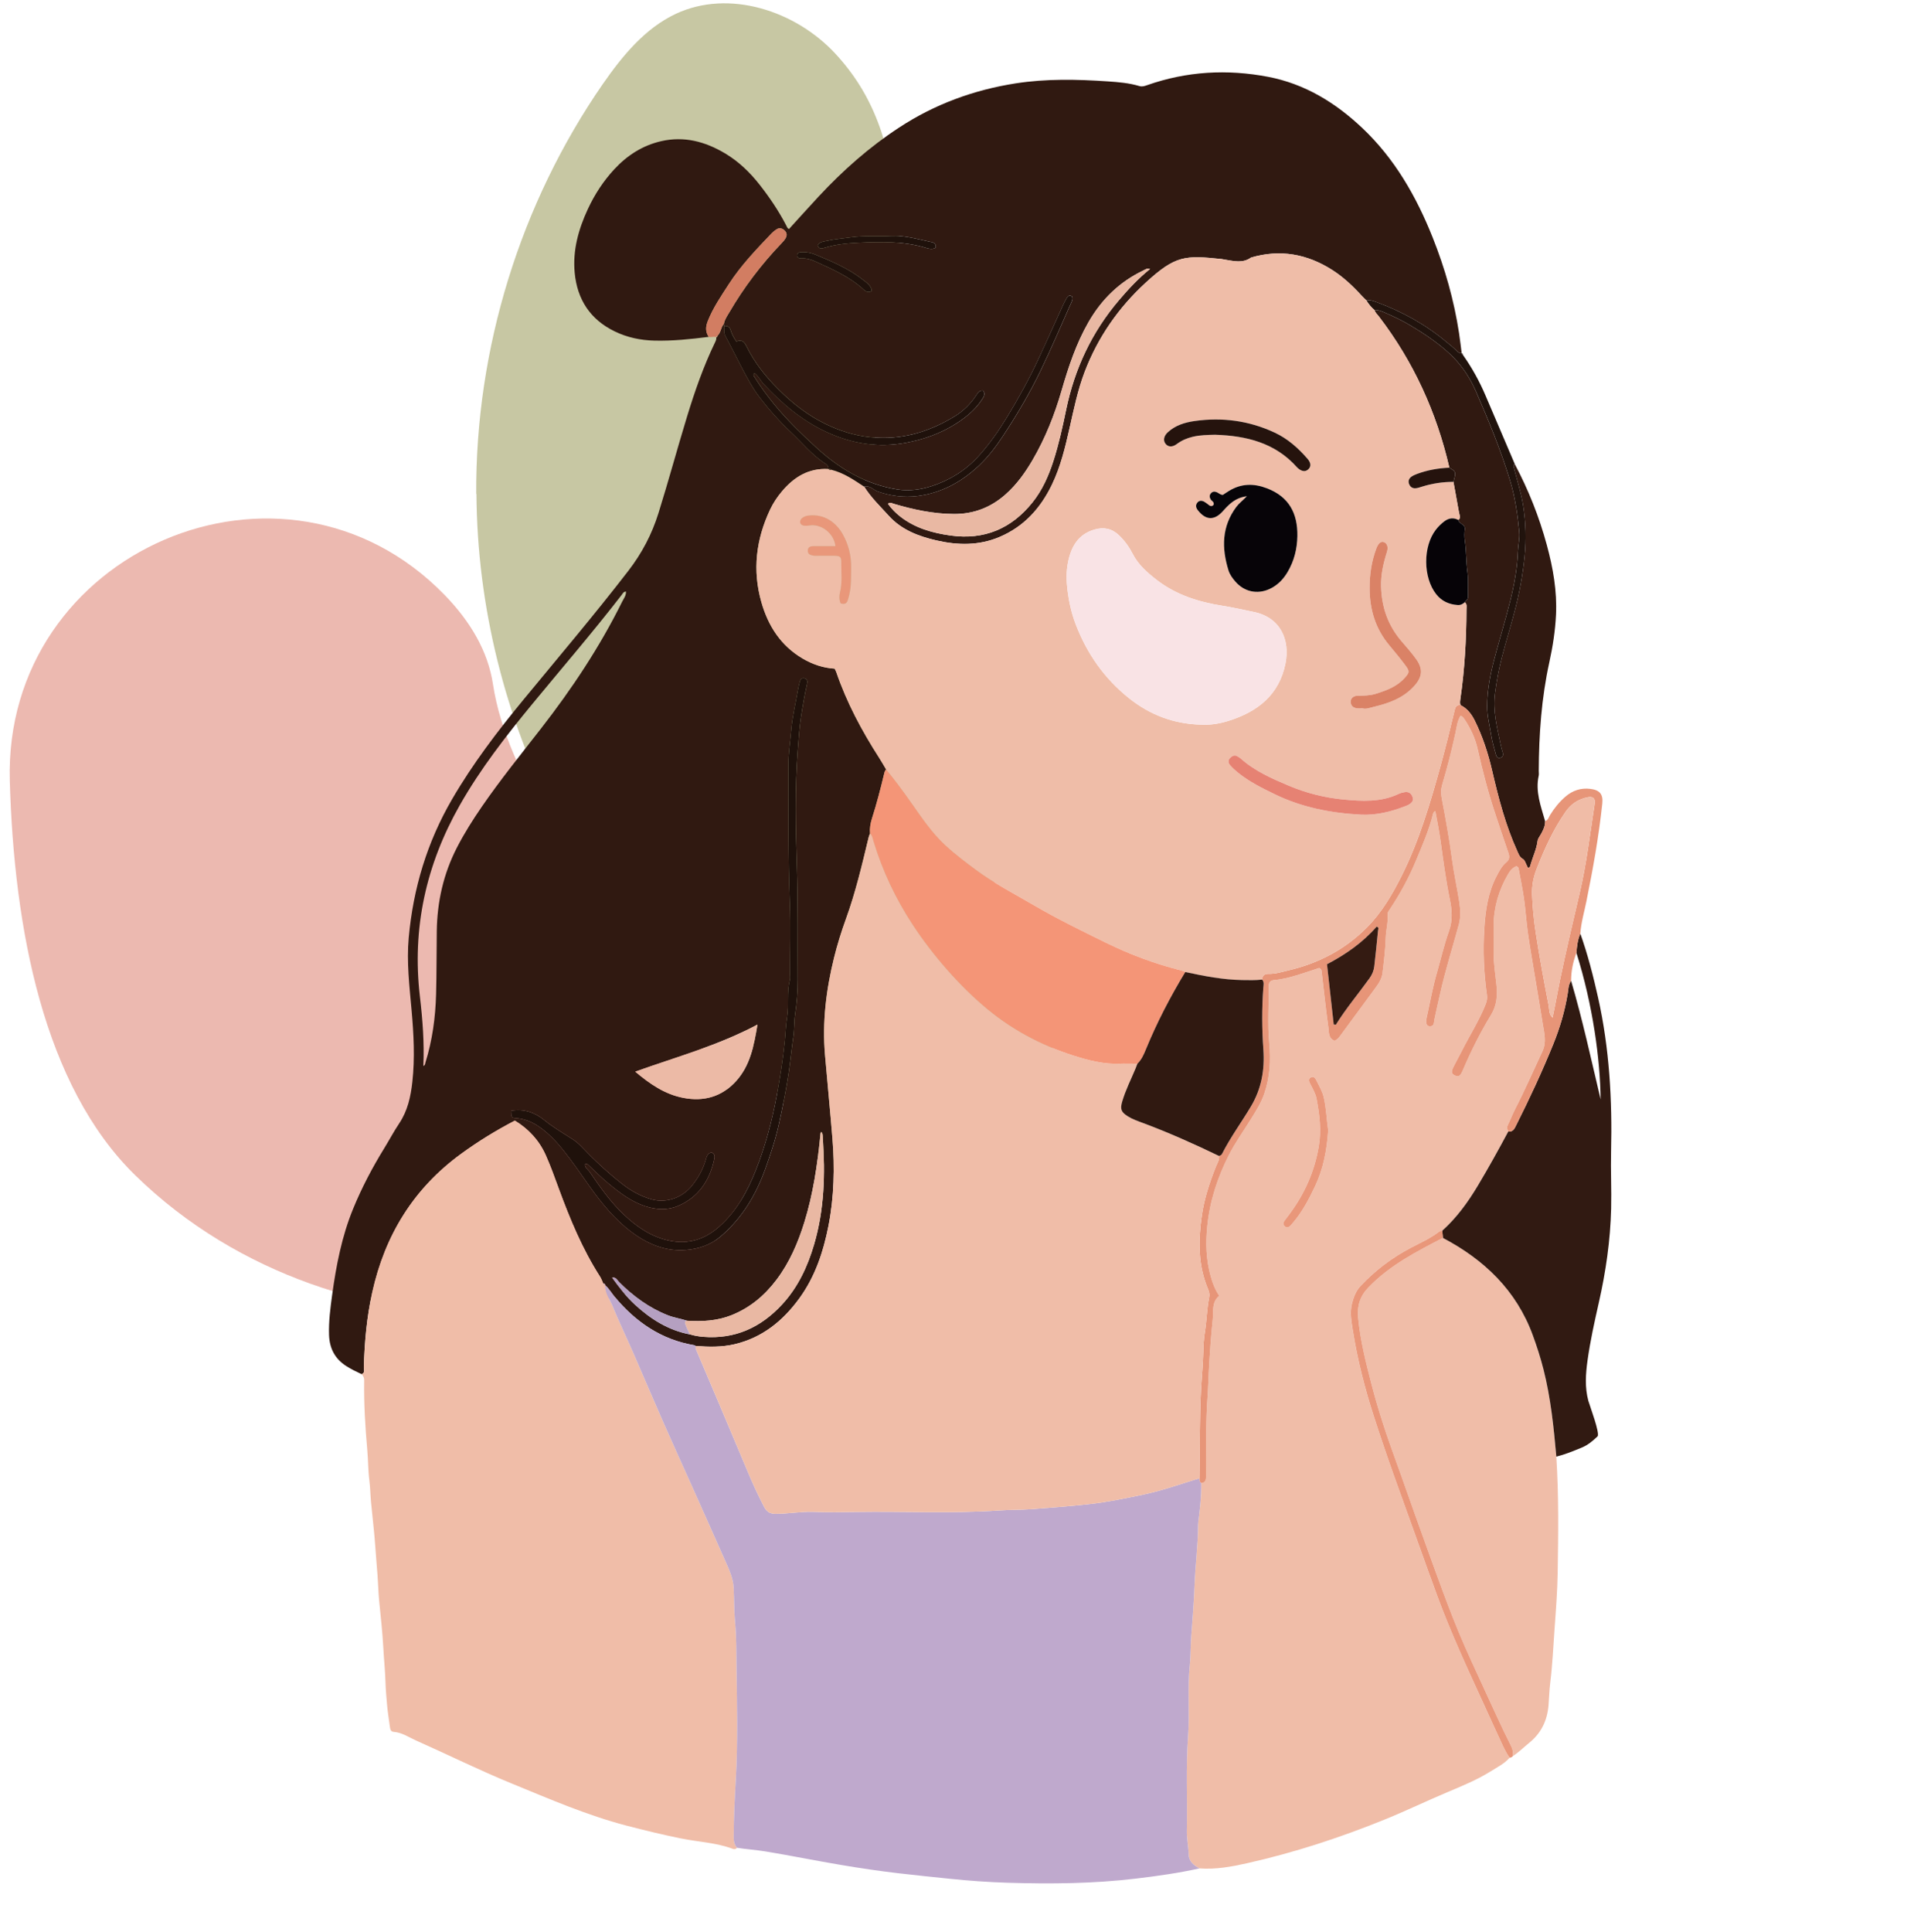 <svg width="234" height="237" viewBox="0 0 234 237" fill="none" xmlns="http://www.w3.org/2000/svg">
<g clip-path="url(#clip0_897_146)">
<g opacity="0.4">
<path d="M1.202 95.818C0.382 67.568 34.842 52.718 54.552 72.978C57.702 76.218 59.872 79.858 60.492 83.938C63.962 106.738 97.022 131.088 90.872 147.388C84.712 163.688 42.102 169.088 16.582 144.158C5.342 133.168 1.722 113.918 1.202 95.818Z" fill="#D04F39"/>
</g>
<path opacity="0.4" d="M58.435 60.596C58.336 42.784 63.826 24.973 73.957 10.324C76.349 6.878 79.122 3.488 82.914 1.702C89.438 -1.362 97.63 1.305 102.526 6.608C107.054 11.515 109.29 17.329 110.139 26.476C112.346 50.23 104.04 53.676 105.625 69.473C107.55 88.646 121.516 101.069 128.364 124.241C128.973 126.297 130.076 131.644 128.775 137.997C127.841 142.521 125.237 146.903 121.105 148.945C114.54 152.206 106.389 148.619 101.508 143.145C96.626 137.671 93.966 130.623 90.145 124.355C86.678 118.668 82.603 115.874 77.198 112.428C72.84 109.649 70.703 105.04 68.326 100.431C61.987 88.164 58.548 74.394 58.463 60.582L58.435 60.596Z" fill="#75741B"/>
<path d="M44.375 168.569C43.721 168.264 43.073 167.95 42.464 167.557C41.08 166.664 40.431 165.378 40.376 163.758C40.321 162.109 40.534 160.482 40.756 158.856C41.251 155.24 41.939 151.672 43.333 148.273C44.394 145.685 45.691 143.222 47.156 140.843C47.775 139.837 48.327 138.789 48.984 137.808C50.023 136.256 50.399 134.522 50.599 132.707C50.922 129.783 50.766 126.871 50.507 123.956C50.244 120.982 49.881 118.016 50.155 115.013C50.705 108.975 52.405 103.315 55.461 98.06C57.996 93.701 61.035 89.71 64.231 85.83C68.552 80.584 72.952 75.405 77.103 70.02C78.774 67.853 79.992 65.533 80.804 62.93C82.027 59.016 83.097 55.058 84.294 51.138C85.243 48.031 86.309 44.964 87.725 42.031C87.826 41.821 87.928 41.619 87.892 41.377L87.871 41.384C87.983 41.368 88.052 41.314 88.036 41.189C88.471 40.794 88.435 40.146 88.827 39.728C88.838 39.817 88.851 39.907 88.863 39.996C88.889 40.413 88.794 40.825 89.02 41.24C89.692 42.477 90.309 43.743 90.967 44.988C91.652 46.286 92.332 47.599 93.226 48.763C94.4 50.292 95.682 51.735 97.093 53.056C98.476 54.35 99.665 55.856 101.292 56.884C101.518 57.027 101.679 57.24 101.656 57.539C99.247 57.394 97.437 58.505 95.949 60.275C95.376 60.955 94.882 61.692 94.502 62.495C92.771 66.16 92.305 69.954 93.431 73.881C94.263 76.785 95.801 79.193 98.471 80.771C99.702 81.499 101.017 81.939 102.418 82.024C102.503 82.202 102.572 82.315 102.614 82.438C103.894 86.186 105.75 89.644 107.883 92.965C108.182 93.431 108.455 93.916 108.74 94.393C108.582 94.531 108.54 94.722 108.493 94.915C108.051 96.761 107.576 98.598 106.997 100.407C106.804 101.01 106.707 101.612 106.759 102.24C106.703 102.391 106.631 102.539 106.593 102.694C105.78 106.073 104.99 109.459 103.799 112.732C103.226 114.305 102.732 115.9 102.333 117.524C101.37 121.435 100.887 125.394 101.236 129.424C101.53 132.823 101.865 136.218 102.141 139.618C102.435 143.23 102.358 146.834 101.655 150.401C101.028 153.582 100.012 156.624 98.08 159.274C96.073 162.029 93.55 164.087 90.147 164.892C88.559 165.267 86.958 165.233 85.351 165.103C85.293 165.073 85.24 165.025 85.18 165.014C81.149 164.334 78.016 162.177 75.442 159.097C75.047 158.624 74.745 158.074 74.271 157.666L74.275 157.673C74.257 157.533 74.209 157.427 74.036 157.464C73.9 157.171 73.797 156.857 73.624 156.587C71.465 153.222 69.951 149.558 68.576 145.824C68.066 144.439 67.571 143.044 66.97 141.698C66.16 139.889 64.864 138.484 63.177 137.462C60.835 138.682 58.661 140.021 56.586 141.533C50.742 145.79 47.225 151.531 45.677 158.537C45.009 161.561 44.728 164.628 44.648 167.718C44.639 168.013 44.821 168.399 44.379 168.568L44.375 168.569ZM84.657 163.684C85.192 163.849 85.737 163.942 86.295 163.986C90.177 164.297 93.338 162.855 95.944 160.044C97.908 157.925 99.09 155.39 99.895 152.652C101.154 148.371 101.27 143.994 100.967 139.585C100.949 139.336 100.987 139.052 100.77 138.849C100.653 138.985 100.67 139.15 100.653 139.31C100.301 142.904 99.775 146.466 98.702 149.93C97.92 152.452 96.889 154.853 95.291 156.975C93.823 158.926 92.016 160.442 89.716 161.351C87.957 162.045 86.144 162.123 84.298 162.011C83.521 161.755 82.704 161.644 81.939 161.342C79.639 160.434 77.699 159.004 75.966 157.267C75.736 157.036 75.587 156.633 75.11 156.726C75.979 157.924 76.852 159.065 77.915 160.042C79.855 161.823 82.021 163.19 84.657 163.689V163.684ZM51.946 130.76C52.18 130.668 52.159 130.483 52.206 130.334C53.049 127.62 53.431 124.83 53.509 122.001C53.581 119.409 53.559 116.814 53.595 114.221C53.644 110.625 54.408 107.201 56.06 103.986C56.962 102.231 58.013 100.569 59.129 98.947C61.402 95.647 63.921 92.533 66.38 89.374C70.18 84.495 73.589 79.367 76.339 73.818C76.535 73.423 76.843 73.056 76.812 72.56C76.496 72.575 76.406 72.817 76.275 72.987C72.759 77.531 69.006 81.882 65.353 86.314C62.095 90.268 58.95 94.305 56.414 98.777C52.274 106.078 50.543 113.871 51.525 122.252C51.856 125.08 52.075 127.925 51.946 130.76ZM62.714 136.258C62.744 137.085 62.742 137.115 63.347 137.163C64.425 137.248 65.371 137.653 66.24 138.272C67.319 139.039 68.234 139.993 69.053 141.006C70.2 142.428 71.229 143.946 72.285 145.439C73.785 147.558 75.407 149.567 77.5 151.132C79.463 152.601 81.63 153.525 84.149 153.331C85.752 153.207 87.229 152.701 88.458 151.647C91.059 149.417 92.761 146.573 93.909 143.385C94.561 141.572 95.168 139.746 95.584 137.856C96.053 135.722 96.493 133.587 96.804 131.42C97.007 130.001 97.147 128.575 97.354 127.159C97.487 126.245 97.433 125.326 97.567 124.426C97.777 123.001 97.9 121.559 97.891 120.138C97.86 115.515 97.938 110.895 97.784 106.269C97.628 101.524 97.523 96.761 97.895 92.008C98.003 90.641 98.08 89.279 98.292 87.921C98.503 86.567 98.734 85.221 99.035 83.885C99.112 83.543 99.054 83.282 98.691 83.202C98.377 83.133 98.204 83.332 98.136 83.623C98.062 83.942 97.98 84.257 97.925 84.579C97.64 86.249 97.224 87.892 97.087 89.593C96.972 91.021 96.731 92.439 96.736 93.88C96.754 99.487 96.692 105.095 96.914 110.703C97.03 113.621 96.935 116.548 96.934 119.471C96.934 119.733 96.981 120.01 96.915 120.256C96.52 121.73 96.833 123.25 96.586 124.748C96.425 125.728 96.397 126.764 96.296 127.765C96.075 129.966 95.726 132.159 95.323 134.335C94.738 137.487 93.926 140.584 92.738 143.572C91.699 146.187 90.355 148.616 88.218 150.501C86.482 152.032 84.471 152.679 82.13 152.19C79.923 151.729 78.163 150.51 76.577 149.019C74.926 147.468 73.625 145.612 72.354 143.747C72.158 143.46 71.752 143.243 71.78 142.823C71.986 142.724 72.092 142.798 72.187 142.889C72.994 143.655 73.778 144.441 74.638 145.156C76.031 146.314 77.463 147.406 79.197 147.971C80.494 148.395 81.898 148.474 83.152 147.951C85.704 146.886 87.092 144.81 87.654 142.151C87.722 141.83 87.691 141.487 87.286 141.369C86.803 141.493 86.709 141.888 86.603 142.265C86.279 143.416 85.712 144.421 84.974 145.37C83.795 146.884 81.842 147.622 80.014 147.136C78.627 146.766 77.406 146.072 76.294 145.193C74.543 143.812 72.911 142.298 71.375 140.681C71.011 140.298 70.612 139.965 70.166 139.682C69.021 138.956 67.858 138.272 66.796 137.406C65.657 136.478 64.311 135.981 62.714 136.258ZM77.948 131.457C79.766 132.987 81.576 134.232 83.838 134.671C86.352 135.157 88.545 134.55 90.286 132.652C92.047 130.732 92.511 128.295 92.951 125.679C88.125 128.267 83.018 129.637 77.949 131.457H77.948Z" fill="#301911"/>
<path d="M185.244 215.617C184.606 216.338 183.752 216.762 182.956 217.262C181.285 218.311 179.467 219.06 177.656 219.821C175.091 220.896 172.587 222.112 170.009 223.159C164.483 225.405 158.834 227.255 153.014 228.561C151.103 228.989 149.169 229.343 147.188 229.195C146.491 228.832 145.877 228.331 145.858 227.511C145.834 226.526 145.614 225.56 145.634 224.579C145.717 220.712 145.504 216.845 145.784 212.975C145.993 210.07 145.688 207.144 145.997 204.231C146.121 203.064 146.085 201.882 146.171 200.705C146.322 198.654 146.5 196.599 146.571 194.545C146.658 192.059 147.005 189.593 147.01 187.105C147.01 186.974 147.018 186.842 147.035 186.713C147.237 185.124 147.43 183.537 147.396 181.93C147.928 181.881 147.986 181.513 147.987 181.083C147.995 177.771 147.939 174.459 148.18 171.151C148.254 170.141 148.274 169.126 148.33 168.116C148.446 166.027 148.579 163.937 148.805 161.859C148.912 160.87 148.64 159.741 149.604 158.947C149.084 158.199 148.793 157.408 148.563 156.586C147.988 154.542 147.92 152.495 148.139 150.373C148.458 147.287 149.4 144.419 150.784 141.694C151.553 140.181 152.556 138.787 153.453 137.339C154.076 136.337 154.716 135.344 155.109 134.22C155.824 132.177 155.941 130.111 155.739 127.942C155.525 125.629 155.69 123.282 155.682 120.95C155.681 120.459 155.907 120.256 156.393 120.215C157.374 120.132 158.324 119.876 159.261 119.589C160.16 119.314 161.048 119.007 161.87 118.736C162.088 118.859 162.143 118.981 162.159 119.111C162.433 121.411 162.672 123.716 162.993 126.009C163.075 126.598 162.975 127.366 163.749 127.667C164.139 127.51 164.337 127.213 164.551 126.92C165.942 125.019 167.341 123.123 168.739 121.226C169.151 120.667 169.547 120.079 169.632 119.386C169.811 117.928 169.991 116.464 170.037 114.998C170.066 114.046 170.352 113.12 170.264 112.164C170.242 111.918 170.405 111.739 170.533 111.547C171.791 109.659 172.873 107.677 173.742 105.58C174.506 103.735 175.315 101.906 175.805 99.96C175.851 99.781 175.882 99.573 176.124 99.505C176.336 100.697 176.582 101.879 176.749 103.072C177.088 105.495 177.403 107.921 177.897 110.32C178.161 111.606 178.274 112.87 177.804 114.185C177.201 115.876 176.799 117.638 176.301 119.367C175.776 121.19 175.455 123.059 175.042 124.908C174.912 125.488 175.051 125.865 175.399 125.89C175.99 125.931 175.922 125.461 176 125.079C176.216 124.024 176.465 122.974 176.699 121.922C177.338 119.045 178.24 116.241 179.005 113.399C179.249 112.493 179.2 111.571 179.061 110.667C178.794 108.926 178.408 107.202 178.174 105.458C177.836 102.933 177.386 100.428 176.906 97.929C176.789 97.318 176.801 96.785 176.975 96.204C177.595 94.137 178.12 92.046 178.584 89.937C178.74 89.223 178.805 88.46 179.206 87.812C179.307 87.851 179.38 87.859 179.423 87.9C179.516 87.99 179.604 88.089 179.676 88.197C180.431 89.323 181.008 90.53 181.307 91.859C181.933 94.637 182.649 97.39 183.56 100.089C184.063 101.579 184.542 103.078 185.067 104.561C185.237 105.045 185.261 105.416 184.824 105.779C184.286 106.225 183.967 106.844 183.644 107.457C182.583 109.476 182.271 111.695 182.132 113.904C181.96 116.615 182.067 119.339 182.455 122.039C182.512 122.437 182.448 122.808 182.297 123.189C181.497 125.211 180.314 127.035 179.348 128.969C179.011 129.644 178.627 130.296 178.302 130.976C178.041 131.521 178.126 131.754 178.556 131.94C178.971 132.119 179.165 132.006 179.43 131.434C179.444 131.405 179.458 131.375 179.47 131.344C180.467 128.983 181.617 126.69 182.948 124.508C183.677 123.311 183.75 122.102 183.62 120.826C183.489 119.527 183.267 118.238 183.271 116.926C183.274 115.776 183.261 114.627 183.273 113.477C183.298 111.231 183.925 109.15 185.054 107.22C185.297 106.803 185.607 106.422 186.092 106.245C186.194 106.344 186.311 106.401 186.326 106.477C186.564 107.758 186.826 109.037 187.01 110.327C187.198 111.652 187.278 112.992 187.462 114.317C187.676 115.867 187.947 117.409 188.202 118.954C188.568 121.175 188.96 123.392 189.307 125.615C189.481 126.731 189.799 127.827 189.256 128.98C188.14 131.354 187.094 133.76 185.891 136.094C185.577 136.705 185.342 137.357 185.03 137.97C184.874 138.279 184.924 138.532 185.07 138.802C183.871 141.048 182.634 143.274 181.326 145.458C180.114 147.483 178.737 149.38 176.97 150.967C176.801 150.973 176.652 151.028 176.516 151.131C175.468 151.935 174.256 152.463 173.101 153.071C170.783 154.293 168.736 155.84 166.949 157.743C166.379 158.349 166.095 159.087 165.891 159.91C165.618 161.011 165.821 162.08 165.984 163.117C166.562 166.8 167.492 170.409 168.641 173.958C169.639 177.043 170.702 180.105 171.812 183.153C173.334 187.337 174.803 191.541 176.341 195.72C178.05 200.368 180.141 204.849 182.201 209.345C182.856 210.774 183.498 212.21 184.166 213.634C184.485 214.315 184.787 215.009 185.243 215.616L185.244 215.617ZM162.977 138.646C162.787 137.447 162.751 136.043 162.442 134.665C162.271 133.908 161.894 133.264 161.559 132.593C161.422 132.319 161.224 131.935 160.816 132.185C160.492 132.384 160.64 132.7 160.781 132.974C161.079 133.558 161.426 134.133 161.548 134.78C161.916 136.711 162.16 138.638 161.823 140.619C161.302 143.689 160.091 146.437 158.235 148.919C158.02 149.208 157.799 149.492 157.588 149.783C157.435 149.996 157.431 150.215 157.628 150.405C157.865 150.634 158.105 150.574 158.324 150.373C158.42 150.285 158.496 150.177 158.582 150.077C159.778 148.702 160.616 147.108 161.382 145.472C162.369 143.369 162.809 141.136 162.978 138.645L162.977 138.646Z" fill="#F0BDA8"/>
<path d="M88.863 39.997C88.852 39.908 88.839 39.818 88.827 39.729C88.915 39.195 89.231 38.765 89.493 38.316C91.287 35.246 93.42 32.43 95.881 29.861C96.061 29.672 96.239 29.475 96.377 29.255C96.591 28.913 96.582 28.559 96.276 28.27C95.99 27.998 95.646 27.905 95.29 28.132C95.071 28.271 94.862 28.437 94.683 28.624C92.806 30.594 90.915 32.559 89.432 34.857C88.491 36.313 87.504 37.744 86.857 39.377C86.579 40.075 86.546 40.695 86.968 41.322C84.752 41.605 82.535 41.838 80.294 41.783C78.597 41.741 76.971 41.398 75.443 40.659C72.434 39.203 70.828 36.749 70.518 33.462C70.258 30.708 70.982 28.123 72.132 25.649C72.968 23.852 74.038 22.203 75.391 20.749C76.97 19.05 78.861 17.838 81.134 17.317C83.947 16.673 86.531 17.366 88.957 18.809C90.644 19.813 92.033 21.154 93.236 22.692C94.451 24.246 95.551 25.877 96.462 27.63C96.551 27.8 96.596 28.008 96.816 28.091C98.027 26.764 99.229 25.423 100.454 24.105C103.417 20.919 106.661 18.053 110.302 15.663C114.671 12.793 119.479 11.03 124.63 10.227C128.38 9.643 132.154 9.727 135.929 9.983C137.24 10.072 138.547 10.177 139.812 10.559C140.154 10.662 140.446 10.558 140.762 10.447C145.615 8.739 150.587 8.465 155.607 9.424C160.087 10.281 163.845 12.579 167.129 15.673C171.127 19.442 173.789 24.092 175.8 29.139C177.309 32.927 178.419 36.836 179.036 40.875C179.16 41.686 179.25 42.502 179.357 43.315C179.057 43.356 178.873 43.167 178.686 42.98C178.321 42.608 177.903 42.298 177.505 41.965C174.931 39.806 172.042 38.21 168.898 37.059C168.503 36.914 168.099 36.764 167.66 36.846C167.453 36.639 167.238 36.44 167.041 36.224C165.972 35.058 164.821 33.978 163.487 33.125C160.395 31.149 157.077 30.544 153.512 31.593C152.489 32.333 151.383 32.016 150.289 31.848C150.16 31.828 150.032 31.791 149.902 31.777C145.434 31.309 144.257 31.307 140.596 34.665C137.263 37.722 134.719 41.369 133.096 45.62C132.239 47.865 131.765 50.215 131.237 52.551C130.701 54.92 130.134 57.282 129.066 59.483C127.673 62.355 125.647 64.599 122.655 65.868C120.133 66.937 117.543 66.894 114.931 66.297C112.723 65.793 110.63 65.003 109.071 63.282C108.022 62.124 106.877 61.035 106.04 59.694C106.747 59.497 107.167 60.101 107.732 60.298C109.302 60.847 110.936 61.05 112.571 60.848C115.492 60.489 117.965 59.139 120.099 57.139C121.252 56.058 122.208 54.797 123.067 53.495C124.761 50.927 126.335 48.273 127.674 45.501C128.97 42.822 130.144 40.084 131.348 37.363C131.483 37.06 131.711 36.729 131.552 36.362C131.217 36.16 131.022 36.333 130.885 36.575C130.691 36.918 130.518 37.273 130.354 37.631C129.36 39.802 128.392 41.984 127.378 44.145C126.238 46.58 124.938 48.934 123.537 51.229C122.515 52.905 121.385 54.515 120.065 55.971C118.493 57.705 116.541 58.911 114.331 59.629C112.994 60.063 111.571 60.268 110.163 60.048C106.279 59.441 103.021 57.515 100.184 54.91C98.353 53.229 96.545 51.502 94.971 49.557C94.126 48.513 93.328 47.439 92.619 46.299C92.532 46.161 92.343 45.982 92.606 45.772C93.078 46.13 93.32 46.683 93.714 47.105C95.942 49.496 98.383 51.581 101.392 52.978C104.52 54.431 107.758 54.946 111.131 54.322C113.323 53.916 115.428 53.175 117.33 51.96C118.553 51.178 119.663 50.269 120.471 49.043C120.693 48.705 120.963 48.336 120.631 47.915C120.137 47.875 119.977 48.21 119.778 48.512C119.085 49.566 118.207 50.432 117.127 51.088C113.941 53.021 110.556 54.021 106.769 53.626C104.835 53.423 103.061 52.858 101.348 52.031C99.146 50.968 97.251 49.488 95.518 47.757C93.925 46.166 92.551 44.435 91.569 42.414C91.285 41.829 90.924 41.649 90.362 41.897C90.048 41.43 89.803 40.998 89.669 40.527C89.545 40.086 89.277 39.956 88.867 39.994L88.863 39.997ZM141.119 32.998C140.734 32.88 140.55 33.06 140.355 33.151C137.409 34.538 135.187 36.698 133.569 39.511C132.05 42.151 131.106 45.012 130.265 47.916C129.404 50.89 128.268 53.75 126.705 56.428C125.791 57.995 124.742 59.456 123.369 60.667C121.568 62.254 119.487 63.058 117.077 63.051C114.521 63.043 112.062 62.511 109.632 61.79C109.432 61.73 109.229 61.567 108.959 61.802C109.404 62.42 109.927 62.95 110.523 63.408C112.324 64.795 114.429 65.38 116.63 65.689C120.763 66.268 124.111 64.859 126.7 61.619C127.904 60.112 128.671 58.374 129.259 56.55C129.924 54.485 130.389 52.369 130.826 50.249C131.864 45.231 133.974 40.741 137.3 36.831C138.45 35.479 139.648 34.176 141.118 32.996L141.119 32.998ZM100.326 30.103C100.53 30.592 100.826 30.503 101.166 30.399C102.515 29.985 103.928 29.842 105.312 29.777C108.118 29.644 110.945 29.575 113.685 30.425C114.065 30.543 114.438 30.603 114.803 30.394C114.923 29.764 114.431 29.725 114.086 29.653C112.526 29.323 110.986 28.859 109.359 28.944C107.727 29.028 106.096 28.88 104.456 29.107C103.426 29.25 102.384 29.337 101.367 29.565C101.007 29.646 100.574 29.663 100.325 30.103H100.326ZM106.983 35.686C106.891 35.035 106.395 34.716 105.984 34.391C104.201 32.974 102.124 32.083 100.043 31.225C99.552 31.023 98.984 30.906 98.421 30.923C98.152 30.931 97.848 30.953 97.815 31.28C97.78 31.626 98.079 31.714 98.35 31.698C98.958 31.662 99.521 31.83 100.055 32.073C102.129 33.017 104.224 33.928 105.938 35.489C106.215 35.741 106.48 35.974 106.983 35.686Z" fill="#301911"/>
<path d="M44.375 168.569C44.818 168.401 44.637 168.014 44.644 167.72C44.725 164.63 45.006 161.561 45.674 158.539C47.222 151.533 50.739 145.791 56.583 141.534C58.657 140.023 60.831 138.684 63.173 137.463C64.861 138.485 66.157 139.89 66.966 141.699C67.569 143.044 68.063 144.44 68.573 145.825C69.947 149.559 71.462 153.223 73.62 156.588C73.793 156.857 73.896 157.172 74.033 157.466C74.113 157.535 74.192 157.604 74.272 157.674L74.267 157.667C74.201 158.612 74.8 159.339 75.13 160.141C75.951 162.14 76.891 164.089 77.756 166.07C78.989 168.888 80.184 171.724 81.424 174.541C82.599 177.208 83.814 179.857 85.006 182.518C86.343 185.506 87.68 188.495 89.002 191.492C89.465 192.538 89.959 193.589 90.021 194.752C90.096 196.156 90.062 197.559 90.197 198.968C90.378 200.854 90.343 202.765 90.371 204.656C90.439 209.21 90.549 213.766 90.286 218.326C90.15 220.673 90.032 223.034 90.027 225.392C90.027 225.878 90.117 226.294 90.427 226.663C90.288 226.853 90.101 226.863 89.902 226.789C87.859 226.028 85.677 225.946 83.565 225.52C81.319 225.067 79.099 224.525 76.885 223.949C72.016 222.68 67.421 220.677 62.783 218.778C58.806 217.15 54.96 215.24 51.036 213.499C50.15 213.106 49.326 212.517 48.305 212.446C47.935 212.421 47.874 212.105 47.836 211.796C47.718 210.856 47.555 209.92 47.48 208.977C47.412 208.13 47.328 207.277 47.305 206.435C47.263 204.96 47.105 203.495 47.029 202.023C46.928 200.099 46.692 198.183 46.514 196.264C46.422 195.287 46.406 194.304 46.331 193.326C46.239 192.121 46.132 190.912 46.049 189.705C45.924 187.881 45.695 186.065 45.524 184.243C45.442 183.365 45.435 182.484 45.322 181.602C45.164 180.371 45.18 179.119 45.069 177.881C44.814 175.041 44.642 172.2 44.687 169.347C44.692 169.024 44.591 168.782 44.375 168.567V168.569Z" fill="#F0BDA8"/>
<path d="M90.427 226.663C90.117 226.295 90.026 225.878 90.027 225.392C90.03 223.034 90.15 220.673 90.285 218.326C90.547 213.766 90.439 209.209 90.371 204.657C90.343 202.765 90.378 200.854 90.196 198.968C90.062 197.559 90.096 196.156 90.021 194.752C89.959 193.59 89.464 192.538 89.002 191.492C87.68 188.497 86.342 185.507 85.005 182.518C83.814 179.857 82.598 177.208 81.424 174.541C80.183 171.725 78.989 168.888 77.756 166.07C76.89 164.089 75.951 162.14 75.129 160.142C74.799 159.34 74.2 158.612 74.267 157.667C74.741 158.075 75.043 158.624 75.438 159.098C78.012 162.179 81.145 164.335 85.176 165.016C85.237 165.026 85.291 165.074 85.347 165.105C85.36 165.233 85.342 165.375 85.39 165.488C86.359 167.78 87.337 170.068 88.308 172.359C89.483 175.132 90.651 177.907 91.82 180.682C92.419 182.102 93.062 183.502 93.779 184.867C94.08 185.439 94.465 185.693 95.171 185.694C96.715 185.697 98.233 185.4 99.78 185.454C101.55 185.518 103.325 185.493 105.098 185.465C110.935 185.374 116.774 185.685 122.609 185.281C123.946 185.189 125.286 185.217 126.628 185.121C128.974 184.951 131.313 184.765 133.651 184.509C135.865 184.267 138.031 183.811 140.201 183.359C142.576 182.864 144.858 182.046 147.17 181.336C147.189 181.555 147.173 181.788 147.397 181.929C147.43 183.536 147.237 185.125 147.035 186.712C147.019 186.842 147.01 186.974 147.01 187.104C147.005 189.592 146.658 192.059 146.572 194.544C146.5 196.598 146.322 198.653 146.172 200.704C146.085 201.881 146.121 203.063 145.997 204.229C145.688 207.143 145.995 210.069 145.784 212.974C145.505 216.844 145.716 220.711 145.635 224.578C145.613 225.56 145.833 226.525 145.858 227.51C145.878 228.33 146.49 228.831 147.188 229.194C144.633 229.762 142.047 230.123 139.449 230.436C134.194 231.069 128.921 231.113 123.649 230.952C121.27 230.88 118.886 230.708 116.509 230.461C114.428 230.244 112.346 230.036 110.27 229.793C107.902 229.516 105.541 229.165 103.189 228.769C100.096 228.25 97.021 227.622 93.926 227.112C92.769 226.922 91.59 226.854 90.428 226.662L90.427 226.663Z" fill="#BFA9CD"/>
<path d="M190.97 178.683C191.275 183.432 191.214 188.185 191.135 192.937C191.098 195.224 190.921 197.509 190.755 199.792C190.594 202.007 190.495 204.226 190.223 206.434C190.11 207.341 190.089 208.259 190.015 209.171C189.857 211.078 189.109 212.612 187.614 213.815C186.953 214.348 186.358 214.962 185.634 215.416C185.662 215.019 185.643 214.64 185.455 214.267C184.026 211.425 182.746 208.513 181.407 205.63C180.301 203.252 179.22 200.859 178.265 198.423C176.63 194.247 175.157 190.007 173.628 185.789C172.858 183.665 172.136 181.522 171.357 179.402C170.192 176.235 169.125 173.037 168.281 169.77C167.595 167.114 166.921 164.464 166.657 161.712C166.509 160.178 166.867 159.008 167.928 157.908C170.529 155.21 173.791 153.541 177.051 151.851C182.123 154.532 186.051 158.267 188.072 163.772C188.581 165.159 189.032 166.561 189.396 167.992C190.287 171.502 190.648 175.09 190.969 178.683H190.97Z" fill="#F0BDA8"/>
<path d="M190.972 178.683C190.649 175.089 190.29 171.502 189.398 167.992C189.034 166.561 188.585 165.159 188.075 163.772C186.052 158.268 182.125 154.533 177.053 151.852C177.026 151.558 177 151.264 176.973 150.969C178.739 149.381 180.116 147.484 181.329 145.459C182.635 143.274 183.873 141.049 185.073 138.803C185.669 138.877 185.84 138.431 186.05 138.016C187.682 134.768 189.218 131.479 190.586 128.108C191.403 126.093 192.011 124.041 192.363 121.9C192.451 121.363 192.437 120.784 192.783 120.309C194.196 125.109 195.253 129.999 196.408 134.864C196.356 130.012 195.456 123.268 193.437 116.892C193.497 116.083 193.582 115.279 193.915 114.524C194.828 117.091 195.501 119.724 196.095 122.379C197.487 128.6 197.84 134.912 197.689 141.26C197.634 143.592 197.753 145.919 197.697 148.248C197.602 152.166 197.042 156.017 196.176 159.834C195.647 162.167 195.131 164.506 194.8 166.878C194.567 168.542 194.45 170.207 194.906 171.859C195.047 172.367 196.367 175.875 196.028 176.199C195.455 176.747 194.853 177.256 194.117 177.562C193.088 177.988 192.057 178.411 190.973 178.683H190.972Z" fill="#311A12"/>
<path d="M185.868 56.925C187.551 60.09 188.866 63.398 189.806 66.86C190.566 69.664 191.07 72.496 190.93 75.414C190.836 77.386 190.529 79.334 190.108 81.258C189.147 85.644 188.834 90.088 188.815 94.562C188.815 94.758 188.85 94.964 188.809 95.152C188.376 97.11 189.078 98.906 189.594 100.729C189.616 101.311 189.361 101.828 189.1 102.301C188.948 102.578 188.71 102.857 188.673 103.147C188.549 104.137 188.119 105.024 187.839 105.961C187.782 106.155 187.794 106.419 187.484 106.462C187.395 106.271 187.308 106.096 187.231 105.917C187.14 105.704 187.048 105.469 186.848 105.358C186.469 105.146 186.354 104.788 186.189 104.427C184.74 101.249 183.869 97.888 183.085 94.504C182.595 92.388 181.926 90.341 180.961 88.394C180.562 87.589 180.033 86.903 179.207 86.493C179.118 86.235 179.164 85.975 179.2 85.717C179.722 82.093 179.925 78.448 179.941 74.789C179.942 74.474 180.042 74.127 179.737 73.875C179.875 73.666 180.135 73.549 180.128 73.231C180.102 72.217 180.201 71.189 180.066 70.192C179.889 68.898 179.933 67.594 179.742 66.304C179.675 65.856 179.678 65.382 179.74 64.933C179.831 64.279 179.021 64.301 178.957 63.79C179.286 63.513 179.084 63.185 179.03 62.881C178.809 61.623 178.576 60.367 178.348 59.111C178.678 57.881 178.677 57.878 177.847 57.372C176.276 50.583 173.452 44.378 169.208 38.834C169.01 38.576 168.756 38.356 168.652 38.033C169.2 37.997 169.67 38.24 170.149 38.45C171.106 38.868 172.047 39.319 172.946 39.85C174.694 40.883 176.39 42.01 177.878 43.39C179.277 44.686 180.335 46.237 181.109 48.017C182.665 51.59 184.143 55.184 185.284 58.916C185.917 60.989 186.213 63.114 186.422 65.257C186.498 66.041 186.287 66.82 186.259 67.596C186.182 69.698 185.803 71.747 185.299 73.771C184.707 76.147 183.978 78.49 183.357 80.86C182.86 82.755 182.486 84.675 182.482 86.652C182.479 87.872 182.799 89.041 182.985 90.231C183.105 91.002 183.334 91.759 183.542 92.513C183.608 92.755 183.724 93.058 184.074 92.964C184.431 92.867 184.487 92.595 184.378 92.261C184.288 91.981 184.215 91.695 184.154 91.409C183.716 89.312 183.16 87.246 183.446 85.049C183.635 83.587 183.9 82.149 184.262 80.731C184.748 78.832 185.333 76.959 185.834 75.065C186.425 72.825 186.848 70.559 187.08 68.242C187.29 66.137 187.226 64.073 186.896 62.001C186.649 60.448 186.159 58.956 185.774 57.438C185.724 57.238 185.643 57.063 185.867 56.927L185.868 56.925Z" fill="#301911"/>
<path d="M179.209 86.491C180.035 86.902 180.565 87.588 180.963 88.392C181.928 90.339 182.597 92.387 183.087 94.502C183.871 97.887 184.742 101.246 186.191 104.426C186.356 104.786 186.471 105.146 186.85 105.356C187.05 105.467 187.141 105.702 187.233 105.915C187.31 106.096 187.396 106.271 187.485 106.461C187.795 106.416 187.783 106.153 187.841 105.96C188.121 105.024 188.551 104.136 188.675 103.146C188.712 102.855 188.95 102.576 189.102 102.3C189.363 101.826 189.618 101.309 189.596 100.728C189.961 100.615 190.032 100.254 190.197 99.986C190.716 99.14 191.329 98.378 192.08 97.729C192.972 96.959 193.992 96.622 195.173 96.774C196.306 96.919 196.727 97.435 196.61 98.56C196.188 102.602 195.464 106.595 194.659 110.576C194.393 111.888 194.008 113.179 193.916 114.524C193.582 115.279 193.497 116.083 193.437 116.892C193.019 117.992 192.781 119.127 192.783 120.308C192.438 120.783 192.452 121.362 192.363 121.899C192.012 124.04 191.404 126.092 190.586 128.107C189.218 131.479 187.682 134.768 186.05 138.014C185.842 138.43 185.671 138.875 185.073 138.802C184.927 138.532 184.876 138.279 185.033 137.97C185.344 137.357 185.579 136.705 185.894 136.094C187.097 133.76 188.144 131.354 189.259 128.98C189.801 127.826 189.483 126.731 189.309 125.615C188.963 123.391 188.571 121.175 188.205 118.954C187.95 117.41 187.68 115.867 187.464 114.317C187.281 112.992 187.202 111.652 187.013 110.327C186.829 109.038 186.567 107.758 186.328 106.477C186.314 106.401 186.197 106.344 186.094 106.245C185.61 106.422 185.3 106.802 185.056 107.22C183.927 109.15 183.3 111.231 183.276 113.477C183.263 114.627 183.276 115.776 183.273 116.926C183.27 118.238 183.492 119.527 183.623 120.826C183.752 122.102 183.679 123.311 182.95 124.508C181.62 126.69 180.471 128.983 179.473 131.344C179.46 131.375 179.446 131.404 179.432 131.434C179.167 132.006 178.972 132.119 178.558 131.94C178.128 131.754 178.043 131.521 178.304 130.976C178.63 130.296 179.013 129.644 179.35 128.969C180.317 127.034 181.5 125.21 182.3 123.189C182.451 122.807 182.515 122.436 182.458 122.039C182.069 119.339 181.964 116.615 182.135 113.904C182.275 111.694 182.585 109.476 183.647 107.457C183.968 106.844 184.289 106.225 184.827 105.779C185.265 105.416 185.241 105.045 185.069 104.561C184.545 103.077 184.065 101.579 183.562 100.089C182.651 97.39 181.935 94.637 181.31 91.859C181.011 90.531 180.435 89.324 179.679 88.197C179.607 88.089 179.519 87.99 179.425 87.9C179.383 87.859 179.309 87.851 179.209 87.812C178.807 88.46 178.743 89.224 178.586 89.937C178.124 92.046 177.599 94.137 176.978 96.204C176.803 96.786 176.792 97.319 176.909 97.929C177.388 100.428 177.84 102.933 178.177 105.458C178.41 107.202 178.797 108.926 179.064 110.667C179.202 111.571 179.251 112.494 179.008 113.399C178.241 116.241 177.339 119.046 176.702 121.922C176.469 122.974 176.218 124.022 176.003 125.079C175.925 125.463 175.992 125.931 175.402 125.89C175.054 125.865 174.916 125.488 175.045 124.908C175.458 123.059 175.778 121.19 176.304 119.367C176.802 117.638 177.203 115.876 177.807 114.185C178.276 112.87 178.164 111.606 177.9 110.32C177.406 107.921 177.091 105.495 176.752 103.072C176.584 101.879 176.339 100.697 176.127 99.505C175.885 99.573 175.852 99.781 175.808 99.96C175.319 101.906 174.509 103.735 173.745 105.58C172.876 107.677 171.793 109.658 170.536 111.547C170.408 111.739 170.244 111.918 170.267 112.164C170.354 113.121 170.069 114.046 170.04 114.998C169.994 116.464 169.814 117.928 169.635 119.386C169.549 120.078 169.154 120.667 168.742 121.226C167.344 123.123 165.945 125.019 164.553 126.92C164.339 127.213 164.14 127.51 163.752 127.667C162.976 127.367 163.078 126.598 162.996 126.009C162.676 123.716 162.436 121.411 162.162 119.111C162.147 118.98 162.092 118.859 161.873 118.736C161.05 119.007 160.162 119.314 159.264 119.589C158.325 119.876 157.377 120.132 156.396 120.215C155.909 120.256 155.684 120.459 155.685 120.95C155.693 123.282 155.528 125.63 155.742 127.942C155.943 130.111 155.826 132.177 155.111 134.22C154.718 135.344 154.077 136.337 153.456 137.339C152.559 138.787 151.556 140.181 150.787 141.694C149.402 144.42 148.461 147.287 148.142 150.373C147.922 152.494 147.99 154.542 148.565 156.586C148.796 157.407 149.087 158.198 149.607 158.947C148.643 159.741 148.915 160.87 148.808 161.859C148.582 163.937 148.448 166.027 148.333 168.116C148.276 169.126 148.256 170.141 148.183 171.151C147.942 174.459 147.999 177.772 147.99 181.083C147.99 181.513 147.931 181.882 147.399 181.93C147.175 181.79 147.191 181.557 147.172 181.337C147.244 177.703 147.181 174.068 147.375 170.434C147.457 168.901 147.615 167.372 147.649 165.832C147.667 165.031 147.712 164.199 147.845 163.396C148.077 161.981 148.084 160.538 148.375 159.129C148.44 158.813 148.379 158.489 148.244 158.171C146.994 155.239 147.024 152.189 147.467 149.113C147.765 147.032 148.423 145.047 149.197 143.099C149.364 142.678 149.645 142.288 149.581 141.798C149.745 141.757 149.882 141.688 149.965 141.526C150.991 139.505 152.335 137.679 153.493 135.738C154.789 133.565 155.205 131.234 155.027 128.756C154.846 126.237 154.835 123.718 155.019 121.198C155.044 120.854 155.162 120.476 154.874 120.167C154.868 119.651 155.219 119.444 155.637 119.458C156.51 119.487 157.317 119.212 158.141 119.021C161.827 118.158 165.068 116.452 167.74 113.756C169.557 111.922 170.85 109.704 171.995 107.42C174.161 103.098 175.512 98.473 176.792 93.833C177.408 91.597 177.958 89.342 178.499 87.087C178.604 86.649 178.77 86.45 179.21 86.491H179.209ZM190.509 124.834C190.844 123.257 191.107 121.716 191.425 120.189C192.163 116.645 192.993 113.12 193.824 109.597C194.679 105.975 195.104 102.283 195.673 98.615C195.777 97.947 195.479 97.673 194.839 97.797C193.697 98.018 192.793 98.601 192.12 99.564C190.608 101.727 189.535 104.105 188.572 106.55C188.155 107.61 187.953 108.667 187.999 109.8C188.061 111.334 188.21 112.864 188.44 114.375C188.898 117.369 189.452 120.35 190.028 123.324C190.121 123.805 190.031 124.389 190.508 124.834H190.509ZM163.657 125.666C163.744 125.679 163.829 125.693 163.916 125.706C165.163 123.699 166.685 121.898 168.059 119.986C168.371 119.552 168.572 119.066 168.633 118.539C168.8 117.075 168.954 115.61 169.097 114.143C169.112 113.991 169.253 113.742 168.917 113.673C167.208 115.643 165.09 117.099 162.835 118.28C163.117 120.814 163.387 123.24 163.657 125.666Z" fill="#E79578"/>
<path d="M176.972 150.969C176.999 151.264 177.026 151.557 177.053 151.852C173.794 153.54 170.532 155.211 167.931 157.909C166.869 159.009 166.511 160.179 166.659 161.713C166.923 164.465 167.597 167.116 168.283 169.771C169.126 173.038 170.195 176.236 171.359 179.403C172.138 181.524 172.86 183.667 173.63 185.79C175.159 190.008 176.632 194.247 178.268 198.424C179.222 200.86 180.303 203.253 181.409 205.631C182.749 208.515 184.027 211.426 185.457 214.268C185.644 214.641 185.663 215.02 185.636 215.417C185.536 215.541 185.403 215.603 185.248 215.617C184.791 215.01 184.488 214.316 184.17 213.635C183.503 212.211 182.862 210.776 182.206 209.346C180.145 204.851 178.055 200.37 176.345 195.721C174.808 191.542 173.338 187.338 171.816 183.154C170.707 180.106 169.644 177.045 168.646 173.959C167.497 170.411 166.566 166.801 165.988 163.118C165.826 162.081 165.622 161.012 165.896 159.911C166.101 159.089 166.385 158.35 166.954 157.744C168.739 155.842 170.788 154.295 173.106 153.072C174.26 152.464 175.472 151.936 176.521 151.133C176.656 151.028 176.805 150.973 176.975 150.969H176.972Z" fill="#E9977A"/>
<path d="M185.869 56.925C185.644 57.062 185.725 57.237 185.776 57.437C186.161 58.955 186.652 60.448 186.898 62C187.228 64.072 187.293 66.136 187.082 68.24C186.85 70.558 186.427 72.823 185.836 75.064C185.337 76.959 184.752 78.833 184.265 80.73C183.902 82.148 183.638 83.586 183.448 85.048C183.163 87.245 183.718 89.311 184.156 91.408C184.216 91.695 184.289 91.981 184.381 92.26C184.489 92.594 184.433 92.864 184.076 92.963C183.727 93.059 183.611 92.754 183.544 92.512C183.336 91.757 183.108 91.001 182.987 90.23C182.801 89.04 182.482 87.871 182.484 86.65C182.489 84.674 182.862 82.754 183.359 80.859C183.98 78.49 184.709 76.147 185.301 73.77C185.806 71.747 186.185 69.697 186.261 67.595C186.289 66.819 186.501 66.04 186.425 65.256C186.215 63.112 185.919 60.988 185.286 58.914C184.145 55.183 182.668 51.588 181.112 48.016C180.336 46.236 179.279 44.685 177.88 43.389C176.391 42.009 174.697 40.882 172.949 39.849C172.05 39.318 171.108 38.867 170.151 38.449C169.673 38.239 169.202 37.996 168.655 38.032C168.255 37.694 167.928 37.294 167.66 36.846C168.099 36.765 168.504 36.915 168.898 37.059C172.042 38.21 174.931 39.805 177.505 41.965C177.902 42.298 178.32 42.608 178.686 42.98C178.871 43.169 179.057 43.356 179.357 43.315L179.353 43.312C179.359 43.419 179.413 43.493 179.509 43.537C180.624 45.112 181.55 46.79 182.303 48.567C183.484 51.355 184.681 54.137 185.871 56.923L185.869 56.925Z" fill="#21130D"/>
<path d="M86.962 41.323C86.541 40.696 86.575 40.076 86.851 39.377C87.498 37.745 88.486 36.316 89.426 34.858C90.91 32.559 92.801 30.596 94.677 28.625C94.856 28.438 95.066 28.272 95.285 28.133C95.64 27.906 95.985 27.999 96.271 28.271C96.576 28.56 96.586 28.914 96.371 29.256C96.234 29.476 96.056 29.674 95.876 29.862C93.415 32.431 91.282 35.246 89.487 38.318C89.225 38.767 88.909 39.196 88.822 39.73C88.43 40.147 88.466 40.796 88.031 41.19C87.949 41.232 87.855 41.265 87.866 41.385L87.887 41.378C87.586 41.22 87.264 41.43 86.961 41.324L86.962 41.323Z" fill="#D27D62"/>
<path d="M179.503 43.539C179.407 43.495 179.354 43.421 179.348 43.315C179.462 43.346 179.51 43.423 179.503 43.539Z" fill="#301911"/>
<path d="M167.658 36.847C167.926 37.295 168.252 37.695 168.652 38.033C168.756 38.356 169.01 38.575 169.208 38.834C173.452 44.378 176.277 50.583 177.847 57.372C176.494 57.428 175.174 57.661 173.901 58.13C173.656 58.221 173.409 58.326 173.198 58.473C172.905 58.677 172.774 58.986 172.895 59.337C173.026 59.718 173.315 59.934 173.723 59.894C173.979 59.869 174.232 59.777 174.481 59.698C175.74 59.303 177.029 59.109 178.349 59.11C178.577 60.366 178.81 61.622 179.031 62.88C179.085 63.184 179.286 63.511 178.958 63.789C178.355 63.468 177.789 63.541 177.248 63.94C176.85 64.233 176.503 64.579 176.199 64.968C174.592 67.016 174.613 70.838 176.234 72.892C176.908 73.746 177.799 74.142 178.867 74.218C179.23 74.244 179.491 74.095 179.74 73.875C180.046 74.126 179.945 74.474 179.944 74.789C179.93 78.448 179.726 82.092 179.203 85.717C179.166 85.975 179.121 86.234 179.21 86.493C178.772 86.451 178.604 86.65 178.499 87.088C177.958 89.344 177.409 91.598 176.792 93.834C175.512 98.474 174.162 103.098 171.995 107.421C170.851 109.705 169.558 111.924 167.741 113.757C165.069 116.454 161.828 118.16 158.141 119.022C157.317 119.215 156.509 119.489 155.637 119.46C155.219 119.446 154.868 119.653 154.874 120.169C154.059 120.258 153.242 120.238 152.423 120.224C150.056 120.184 147.749 119.735 145.446 119.238C145.294 119.178 145.148 119.097 144.991 119.058C141.773 118.257 138.679 117.104 135.707 115.644C132.737 114.185 129.763 112.733 126.898 111.066C124.467 109.65 121.965 108.356 119.699 106.669C118.44 105.732 117.189 104.789 116.031 103.727C114.329 102.162 113.067 100.245 111.745 98.376C110.783 97.018 109.798 95.678 108.738 94.395C108.452 93.918 108.18 93.433 107.88 92.966C105.747 89.646 103.893 86.186 102.612 82.44C102.569 82.317 102.5 82.203 102.415 82.025C101.015 81.94 99.699 81.5 98.469 80.772C95.799 79.194 94.261 76.786 93.428 73.882C92.304 69.956 92.768 66.161 94.5 62.497C94.88 61.693 95.375 60.956 95.946 60.276C97.434 58.507 99.244 57.397 101.653 57.541L101.665 57.543C101.768 57.647 101.89 57.672 102.028 57.63C103.527 58.003 104.775 58.862 106.035 59.697C106.872 61.039 108.017 62.126 109.066 63.285C110.626 65.007 112.718 65.796 114.926 66.301C117.538 66.897 120.129 66.941 122.65 65.871C125.642 64.603 127.668 62.359 129.061 59.486C130.128 57.285 130.696 54.923 131.232 52.554C131.76 50.219 132.234 47.87 133.091 45.623C134.715 41.373 137.258 37.724 140.591 34.669C144.252 31.311 145.428 31.313 149.897 31.781C150.027 31.795 150.155 31.831 150.284 31.851C151.378 32.018 152.485 32.337 153.507 31.596C157.072 30.548 160.39 31.151 163.482 33.129C164.816 33.982 165.967 35.062 167.036 36.228C167.234 36.443 167.449 36.642 167.655 36.849L167.658 36.847ZM147.306 88.888C148.473 88.963 149.617 88.775 150.703 88.439C154.274 87.336 156.962 85.267 157.735 81.387C158.304 78.531 157.157 75.745 153.84 75.065C152.561 74.803 151.287 74.512 149.999 74.308C147.08 73.847 144.32 72.981 141.954 71.153C140.791 70.254 139.678 69.291 138.982 67.932C138.549 67.088 137.995 66.314 137.294 65.65C136.42 64.823 135.427 64.633 134.299 64.961C132.265 65.551 131.424 67.107 131.047 69.014C130.825 70.142 130.848 71.265 130.993 72.422C131.17 73.832 131.474 75.197 131.97 76.51C133.343 80.138 135.496 83.219 138.546 85.652C141.114 87.703 144.025 88.796 147.307 88.889L147.306 88.888ZM153.003 60.868C152.495 61.405 152.039 61.735 151.704 62.186C149.908 64.598 149.896 67.232 150.742 69.964C150.908 70.5 151.25 70.957 151.619 71.378C152.685 72.592 154.264 72.933 155.735 72.276C156.732 71.83 157.458 71.084 158.003 70.159C158.804 68.8 159.171 67.319 159.195 65.744C159.238 62.967 158.167 60.934 155.456 59.9C153.846 59.285 152.32 59.303 150.833 60.205C150.556 60.373 150.288 60.558 150.053 60.712C149.716 60.697 149.536 60.472 149.295 60.376C149.021 60.267 148.779 60.289 148.582 60.521C148.387 60.751 148.403 60.988 148.548 61.247C148.667 61.462 149.006 61.545 148.925 61.919C148.769 62.102 148.583 62.145 148.357 61.973C148.175 61.834 147.998 61.683 147.8 61.569C147.488 61.389 147.157 61.36 146.914 61.671C146.682 61.967 146.742 62.278 146.967 62.572C147.963 63.865 149.047 63.883 150.123 62.63C150.357 62.358 150.608 62.094 150.879 61.858C151.426 61.38 152.034 61.008 153.002 60.871L153.003 60.868ZM167.022 99.932C168.894 100.011 170.663 99.581 172.386 98.91C172.568 98.838 172.76 98.775 172.923 98.669C173.236 98.464 173.494 98.222 173.336 97.779C173.165 97.301 172.869 97.091 172.356 97.17C172.1 97.21 171.839 97.283 171.605 97.393C169.43 98.421 167.105 98.29 164.839 98.072C162.537 97.85 160.274 97.283 158.114 96.368C156.027 95.484 153.959 94.582 152.245 93.044C152.125 92.937 151.976 92.861 151.837 92.775C151.485 92.559 151.191 92.736 150.952 92.964C150.675 93.228 150.689 93.567 150.93 93.849C151.227 94.197 151.57 94.501 151.929 94.793C153.292 95.898 154.85 96.663 156.414 97.423C159.766 99.05 163.336 99.74 167.022 99.931V99.932ZM167.184 86.89C167.633 87.027 168.139 86.807 168.641 86.689C170.479 86.255 172.215 85.612 173.535 84.151C174.52 83.061 174.646 82.085 173.792 80.882C173.243 80.111 172.613 79.396 171.993 78.678C170.318 76.737 169.531 74.485 169.464 71.93C169.426 70.457 169.753 69.075 170.19 67.694C170.377 67.101 170.209 66.653 169.82 66.503C169.455 66.363 169.127 66.641 168.884 67.287C168.301 68.837 168.064 70.428 168.061 72.094C168.058 74.76 168.77 77.128 170.494 79.18C171.167 79.981 171.831 80.792 172.457 81.63C173 82.356 172.951 82.498 172.37 83.151C171.411 84.232 170.121 84.697 168.8 85.108C168.07 85.337 167.317 85.334 166.563 85.347C166.037 85.356 165.707 85.702 165.737 86.127C165.769 86.592 166.068 86.822 166.502 86.884C166.695 86.911 166.895 86.889 167.185 86.889L167.184 86.89ZM149.111 53.328C152.927 53.453 156.456 54.306 159.135 57.308C159.179 57.357 159.226 57.404 159.276 57.446C159.738 57.839 160.169 57.889 160.509 57.591C160.888 57.26 160.888 56.799 160.447 56.29C159.299 54.963 158.004 53.812 156.395 53.062C153.273 51.607 149.997 51.164 146.598 51.645C145.386 51.816 144.219 52.17 143.288 53.033C142.795 53.489 142.703 54.035 143.011 54.429C143.333 54.842 143.835 54.887 144.41 54.459C145.004 54.017 145.651 53.742 146.364 53.575C147.268 53.362 148.184 53.347 149.11 53.327L149.111 53.328ZM103.151 74.012C103.556 74.141 103.87 74.096 104.016 73.651C104.096 73.403 104.161 73.149 104.221 72.895C104.473 71.832 104.417 70.75 104.438 69.671C104.466 68.195 104.129 66.821 103.408 65.534C102.638 64.158 101.206 63.002 99.195 63.245C98.576 63.319 98.105 63.703 98.184 64.099C98.253 64.447 98.636 64.567 99.322 64.457C100.778 64.222 102.347 65.435 102.511 66.994C101.622 66.994 100.74 66.994 99.859 66.994C99.457 66.994 99.12 67.094 99.121 67.576C99.123 68.003 99.472 68.09 99.796 68.154C99.987 68.191 100.188 68.176 100.385 68.176C101.041 68.176 101.698 68.163 102.353 68.175C103.104 68.188 103.239 68.285 103.23 69.021C103.218 70.228 103.374 71.439 103.078 72.643C102.974 73.068 102.95 73.55 103.15 74.012H103.151Z" fill="#EFBDA8"/>
<path d="M149.581 141.798C149.645 142.288 149.365 142.678 149.197 143.099C148.422 145.047 147.765 147.031 147.466 149.113C147.024 152.189 146.994 155.239 148.243 158.171C148.379 158.489 148.44 158.813 148.374 159.129C148.084 160.538 148.077 161.981 147.844 163.396C147.712 164.199 147.667 165.031 147.649 165.832C147.615 167.372 147.457 168.901 147.375 170.434C147.181 174.068 147.244 177.703 147.172 181.337C144.859 182.046 142.578 182.865 140.202 183.36C138.03 183.812 135.865 184.268 133.652 184.51C131.313 184.765 128.975 184.952 126.629 185.122C125.287 185.219 123.946 185.191 122.61 185.282C116.776 185.685 110.936 185.375 105.098 185.466C103.326 185.494 101.551 185.519 99.781 185.455C98.234 185.4 96.715 185.698 95.172 185.695C94.466 185.694 94.081 185.439 93.78 184.868C93.063 183.503 92.42 182.103 91.821 180.683C90.652 177.908 89.482 175.133 88.309 172.36C87.339 170.069 86.36 167.781 85.391 165.489C85.343 165.376 85.361 165.234 85.348 165.106C86.955 165.235 88.556 165.269 90.144 164.894C93.547 164.089 96.071 162.031 98.077 159.277C100.009 156.627 101.024 153.585 101.652 150.403C102.354 146.836 102.432 143.232 102.138 139.621C101.862 136.221 101.526 132.825 101.233 129.426C100.884 125.396 101.367 121.438 102.33 117.526C102.73 115.902 103.224 114.308 103.796 112.734C104.987 109.463 105.777 106.076 106.59 102.697C106.628 102.541 106.7 102.394 106.756 102.243C107.049 102.498 107.087 102.873 107.189 103.21C108.288 106.84 109.893 110.231 111.967 113.401C113.239 115.346 114.653 117.178 116.191 118.929C117.732 120.684 119.378 122.322 121.167 123.801C124.54 126.59 128.384 128.526 132.579 129.756C134.119 130.208 135.681 130.54 137.304 130.483C138.057 130.456 138.813 130.482 139.567 130.483C139.499 130.667 139.436 130.853 139.361 131.033C138.793 132.395 138.117 133.713 137.703 135.136C137.431 136.067 137.578 136.427 138.397 136.944C138.984 137.313 139.64 137.531 140.286 137.772C143.455 138.953 146.536 140.334 149.581 141.802V141.798Z" fill="#F0BDA8"/>
<path d="M139.567 130.481C138.812 130.48 138.057 130.454 137.304 130.481C135.681 130.538 134.119 130.206 132.579 129.754C128.384 128.524 124.539 126.588 121.167 123.799C119.378 122.319 117.733 120.682 116.191 118.927C114.653 117.176 113.241 115.344 111.968 113.399C109.893 110.23 108.288 106.838 107.189 103.208C107.087 102.871 107.05 102.496 106.756 102.241C106.704 101.612 106.801 101.009 106.994 100.407C107.573 98.6 108.048 96.762 108.49 94.915C108.536 94.722 108.579 94.532 108.737 94.394C109.797 95.677 110.782 97.017 111.744 98.375C113.066 100.244 114.327 102.161 116.031 103.725C117.188 104.788 118.44 105.731 119.699 106.668C121.964 108.355 124.467 109.649 126.898 111.065C129.762 112.733 132.736 114.185 135.707 115.643C138.68 117.103 141.772 118.256 144.991 119.057C145.148 119.096 145.295 119.176 145.446 119.237C143.597 122.282 141.961 125.434 140.609 128.732C140.349 129.365 140.079 129.997 139.568 130.481H139.567Z" fill="#F49577"/>
<path d="M62.711 136.258C64.308 135.981 65.655 136.478 66.793 137.406C67.855 138.272 69.018 138.956 70.164 139.682C70.61 139.965 71.009 140.297 71.373 140.681C72.909 142.298 74.541 143.813 76.291 145.193C77.404 146.072 78.624 146.766 80.012 147.136C81.84 147.622 83.792 146.884 84.971 145.37C85.711 144.421 86.277 143.416 86.6 142.265C86.707 141.888 86.8 141.493 87.283 141.369C87.688 141.487 87.72 141.83 87.652 142.151C87.09 144.81 85.701 146.886 83.15 147.951C81.895 148.474 80.491 148.395 79.194 147.971C77.46 147.406 76.029 146.314 74.636 145.156C73.776 144.441 72.992 143.655 72.184 142.889C72.09 142.799 71.982 142.724 71.777 142.823C71.749 143.243 72.155 143.46 72.352 143.747C73.622 145.612 74.923 147.468 76.574 149.019C78.161 150.51 79.921 151.729 82.127 152.19C84.468 152.679 86.48 152.033 88.216 150.501C90.352 148.616 91.697 146.186 92.736 143.572C93.923 140.585 94.735 137.487 95.32 134.335C95.724 132.159 96.072 129.966 96.293 127.765C96.394 126.764 96.422 125.728 96.584 124.748C96.831 123.25 96.517 121.73 96.912 120.256C96.978 120.01 96.931 119.733 96.931 119.471C96.931 116.548 97.027 113.621 96.911 110.703C96.69 105.095 96.751 99.487 96.733 93.88C96.729 92.439 96.97 91.021 97.084 89.593C97.221 87.892 97.638 86.249 97.922 84.579C97.977 84.258 98.059 83.941 98.134 83.623C98.203 83.332 98.375 83.133 98.688 83.202C99.05 83.282 99.109 83.543 99.032 83.885C98.732 85.221 98.5 86.568 98.29 87.921C98.078 89.279 98.001 90.641 97.893 92.008C97.52 96.761 97.624 101.524 97.782 106.269C97.935 110.895 97.858 115.516 97.888 120.138C97.897 121.561 97.775 123.001 97.564 124.426C97.431 125.326 97.484 126.245 97.351 127.159C97.144 128.575 97.005 130 96.801 131.42C96.49 133.587 96.051 135.721 95.581 137.856C95.166 139.746 94.558 141.574 93.907 143.385C92.759 146.573 91.056 149.417 88.456 151.647C87.226 152.703 85.749 153.207 84.147 153.331C81.627 153.525 79.461 152.602 77.497 151.132C75.404 149.567 73.783 147.558 72.283 145.439C71.226 143.946 70.198 142.426 69.05 141.006C68.231 139.993 67.315 139.038 66.237 138.272C65.368 137.653 64.423 137.248 63.344 137.163C62.739 137.115 62.741 137.085 62.711 136.258Z" fill="#1F110B"/>
<path d="M106.034 59.696C104.774 58.861 103.525 58.002 102.027 57.629C101.926 57.514 101.797 57.517 101.664 57.542L101.652 57.54C101.676 57.241 101.514 57.027 101.288 56.884C99.661 55.857 98.472 54.351 97.089 53.056C95.677 51.735 94.396 50.293 93.222 48.763C92.328 47.598 91.65 46.285 90.963 44.988C90.305 43.743 89.688 42.477 89.016 41.24C88.791 40.826 88.885 40.413 88.859 39.997C89.27 39.957 89.538 40.088 89.662 40.529C89.795 41.001 90.04 41.432 90.355 41.899C90.917 41.651 91.279 41.831 91.562 42.416C92.544 44.438 93.917 46.168 95.511 47.76C97.244 49.49 99.139 50.97 101.341 52.034C103.054 52.861 104.829 53.426 106.762 53.628C110.549 54.024 113.934 53.023 117.12 51.091C118.199 50.435 119.078 49.568 119.771 48.514C119.969 48.212 120.13 47.878 120.624 47.917C120.956 48.339 120.686 48.708 120.463 49.045C119.656 50.272 118.546 51.182 117.323 51.962C115.421 53.177 113.316 53.919 111.123 54.325C107.75 54.949 104.513 54.433 101.384 52.98C98.376 51.583 95.934 49.498 93.707 47.108C93.314 46.685 93.071 46.132 92.599 45.774C92.335 45.983 92.525 46.164 92.612 46.302C93.321 47.44 94.118 48.514 94.963 49.559C96.537 51.505 98.346 53.233 100.177 54.913C103.014 57.517 106.27 59.443 110.156 60.05C111.563 60.27 112.987 60.066 114.323 59.632C116.535 58.913 118.486 57.707 120.057 55.973C121.377 54.516 122.507 52.906 123.53 51.231C124.93 48.937 126.229 46.583 127.371 44.148C128.384 41.986 129.353 39.804 130.346 37.633C130.51 37.275 130.683 36.919 130.878 36.578C131.014 36.336 131.21 36.164 131.544 36.365C131.704 36.731 131.474 37.062 131.341 37.365C130.137 40.088 128.962 42.826 127.667 45.504C126.326 48.276 124.753 50.929 123.06 53.497C122.201 54.8 121.245 56.061 120.091 57.142C117.957 59.141 115.485 60.49 112.564 60.851C110.929 61.052 109.295 60.848 107.724 60.301C107.159 60.103 106.739 59.499 106.033 59.696H106.034Z" fill="#1F110B"/>
<path d="M77.947 131.458C83.015 129.638 88.122 128.268 92.948 125.68C92.508 128.295 92.044 130.733 90.283 132.653C88.542 134.551 86.351 135.158 83.835 134.672C81.573 134.234 79.763 132.988 77.945 131.458H77.947Z" fill="#ECBAA6"/>
<path d="M84.298 162.009C86.145 162.121 87.958 162.043 89.717 161.349C92.018 160.441 93.823 158.923 95.292 156.973C96.89 154.851 97.921 152.45 98.702 149.927C99.775 146.464 100.302 142.903 100.654 139.307C100.669 139.149 100.654 138.983 100.771 138.846C100.987 139.051 100.95 139.334 100.967 139.582C101.27 143.992 101.155 148.368 99.896 152.65C99.091 155.388 97.909 157.923 95.945 160.042C93.339 162.852 90.177 164.296 86.296 163.984C85.737 163.939 85.191 163.847 84.658 163.682C84.456 163.227 84.181 162.804 84.067 162.308C84.015 162.085 84.136 162.04 84.298 162.006V162.009Z" fill="#E9B8A3"/>
<path d="M84.297 162.009C84.135 162.043 84.014 162.087 84.066 162.311C84.18 162.807 84.455 163.229 84.657 163.685C82.021 163.186 79.855 161.818 77.915 160.038C76.852 159.062 75.978 157.92 75.109 156.722C75.588 156.628 75.737 157.032 75.966 157.262C77.7 159.001 79.638 160.43 81.939 161.338C82.705 161.641 83.52 161.752 84.297 162.007V162.009Z" fill="#B5A0C1"/>
<path d="M74.27 157.673C74.19 157.604 74.111 157.535 74.031 157.465C74.203 157.427 74.251 157.533 74.27 157.673Z" fill="#BFA9CD"/>
<path d="M162.978 138.646C162.809 141.137 162.369 143.371 161.383 145.473C160.615 147.109 159.778 148.702 158.583 150.078C158.497 150.177 158.42 150.285 158.324 150.374C158.105 150.576 157.866 150.635 157.628 150.406C157.431 150.216 157.435 149.998 157.588 149.785C157.799 149.492 158.02 149.208 158.235 148.92C160.091 146.438 161.302 143.69 161.824 140.62C162.161 138.639 161.916 136.712 161.549 134.782C161.426 134.135 161.079 133.559 160.781 132.975C160.641 132.7 160.492 132.386 160.816 132.187C161.225 131.936 161.423 132.32 161.559 132.594C161.894 133.265 162.273 133.909 162.443 134.666C162.753 136.044 162.788 137.448 162.977 138.647L162.978 138.646Z" fill="#E9977A"/>
<path d="M141.116 32.998C139.646 34.177 138.448 35.481 137.298 36.832C133.97 40.742 131.862 45.233 130.824 50.251C130.386 52.37 129.921 54.486 129.257 56.551C128.668 58.376 127.902 60.115 126.698 61.621C124.11 64.861 120.761 66.269 116.628 65.69C114.428 65.381 112.322 64.797 110.521 63.41C109.925 62.95 109.402 62.42 108.957 61.803C109.227 61.568 109.43 61.732 109.63 61.791C112.061 62.512 114.52 63.045 117.074 63.053C119.485 63.061 121.566 62.255 123.367 60.668C124.739 59.459 125.787 57.996 126.702 56.429C128.266 53.75 129.402 50.892 130.263 47.918C131.104 45.015 132.048 42.153 133.567 39.512C135.185 36.7 137.407 34.54 140.353 33.152C140.548 33.06 140.733 32.88 141.117 32.999L141.116 32.998Z" fill="#E9B8A3"/>
<path d="M100.324 30.103C100.573 29.663 101.006 29.646 101.367 29.565C102.383 29.336 103.426 29.25 104.455 29.107C106.095 28.881 107.727 29.028 109.359 28.944C110.985 28.859 112.526 29.323 114.086 29.653C114.431 29.725 114.923 29.764 114.803 30.394C114.438 30.603 114.065 30.543 113.684 30.425C110.944 29.575 108.118 29.645 105.312 29.777C103.928 29.842 102.514 29.986 101.165 30.399C100.825 30.503 100.529 30.592 100.325 30.103H100.324Z" fill="#1F110B"/>
<path d="M106.979 35.686C106.476 35.974 106.212 35.741 105.935 35.488C104.22 33.926 102.125 33.017 100.052 32.073C99.517 31.83 98.956 31.661 98.346 31.698C98.077 31.714 97.777 31.626 97.811 31.28C97.844 30.952 98.148 30.931 98.417 30.923C98.98 30.906 99.547 31.024 100.039 31.225C102.12 32.083 104.197 32.974 105.98 34.391C106.391 34.717 106.886 35.035 106.979 35.686Z" fill="#1F110B"/>
<path d="M179.738 73.875C179.488 74.095 179.228 74.245 178.865 74.218C177.798 74.141 176.905 73.746 176.231 72.892C174.611 70.839 174.591 67.016 176.196 64.968C176.5 64.579 176.848 64.234 177.246 63.94C177.786 63.539 178.352 63.468 178.955 63.789C179.019 64.3 179.829 64.278 179.739 64.932C179.677 65.381 179.673 65.855 179.74 66.303C179.932 67.592 179.887 68.897 180.064 70.191C180.2 71.188 180.1 72.216 180.126 73.229C180.134 73.548 179.873 73.665 179.735 73.874L179.738 73.875Z" fill="#060307"/>
<path d="M178.347 59.109C177.028 59.108 175.739 59.303 174.479 59.698C174.23 59.776 173.978 59.868 173.721 59.893C173.312 59.933 173.022 59.718 172.892 59.337C172.772 58.984 172.903 58.677 173.195 58.473C173.407 58.326 173.654 58.22 173.898 58.13C175.171 57.661 176.492 57.428 177.845 57.372C178.674 57.877 178.676 57.882 178.346 59.111L178.347 59.109Z" fill="#25130D"/>
<path d="M139.564 130.481C140.075 129.995 140.346 129.364 140.605 128.732C141.957 125.434 143.594 122.282 145.442 119.237C147.744 119.732 150.052 120.183 152.419 120.222C153.237 120.236 154.054 120.256 154.87 120.167C155.157 120.476 155.04 120.854 155.015 121.198C154.831 123.718 154.842 126.237 155.023 128.756C155.201 131.234 154.786 133.565 153.489 135.738C152.332 137.679 150.987 139.505 149.961 141.526C149.878 141.688 149.741 141.759 149.577 141.798C146.533 140.331 143.451 138.949 140.282 137.769C139.637 137.528 138.981 137.31 138.393 136.941C137.573 136.425 137.428 136.065 137.699 135.133C138.113 133.71 138.79 132.392 139.357 131.03C139.432 130.85 139.495 130.664 139.563 130.48L139.564 130.481Z" fill="#301911"/>
<path d="M190.507 124.835C190.031 124.389 190.121 123.805 190.027 123.324C189.452 120.35 188.896 117.369 188.44 114.375C188.209 112.864 188.061 111.334 187.999 109.8C187.953 108.668 188.154 107.61 188.572 106.55C189.535 104.106 190.608 101.727 192.119 99.564C192.792 98.601 193.695 98.018 194.838 97.797C195.478 97.673 195.777 97.947 195.673 98.615C195.104 102.284 194.678 105.975 193.824 109.598C192.993 113.122 192.164 116.647 191.424 120.19C191.106 121.717 190.845 123.257 190.508 124.835H190.507Z" fill="#F0BCA7"/>
<path d="M163.655 125.667C163.384 123.241 163.114 120.816 162.832 118.281C165.087 117.101 167.205 115.644 168.915 113.674C169.249 113.743 169.108 113.992 169.094 114.144C168.951 115.61 168.798 117.076 168.631 118.54C168.57 119.068 168.368 119.553 168.056 119.987C166.683 121.9 165.16 123.702 163.913 125.707C163.827 125.694 163.741 125.68 163.655 125.667Z" fill="#341B12"/>
<path d="M147.304 88.887C144.023 88.795 141.112 87.702 138.543 85.651C135.493 83.216 133.34 80.137 131.967 76.509C131.471 75.196 131.167 73.832 130.99 72.421C130.845 71.264 130.821 70.14 131.044 69.013C131.421 67.105 132.262 65.549 134.296 64.96C135.424 64.633 136.417 64.822 137.291 65.649C137.993 66.313 138.547 67.088 138.979 67.93C139.676 69.29 140.789 70.253 141.951 71.151C144.318 72.98 147.078 73.845 149.996 74.307C151.284 74.51 152.559 74.8 153.837 75.064C157.153 75.745 158.301 78.529 157.732 81.385C156.959 85.266 154.271 87.335 150.7 88.438C149.613 88.774 148.469 88.962 147.303 88.886L147.304 88.887Z" fill="#F9E3E5"/>
<path d="M153.002 60.868C152.033 61.005 151.426 61.378 150.878 61.856C150.608 62.092 150.357 62.355 150.123 62.628C149.046 63.881 147.964 63.863 146.967 62.569C146.74 62.276 146.682 61.964 146.913 61.668C147.157 61.357 147.488 61.386 147.8 61.567C147.998 61.681 148.175 61.832 148.357 61.97C148.584 62.142 148.77 62.099 148.924 61.916C149.005 61.542 148.667 61.459 148.548 61.245C148.403 60.985 148.386 60.749 148.582 60.518C148.778 60.287 149.02 60.266 149.294 60.373C149.536 60.469 149.715 60.695 150.052 60.709C150.288 60.556 150.555 60.37 150.833 60.202C152.32 59.3 153.847 59.283 155.455 59.897C158.165 60.931 159.237 62.966 159.195 65.741C159.17 67.316 158.804 68.798 158.003 70.157C157.457 71.081 156.732 71.828 155.735 72.273C154.263 72.931 152.686 72.589 151.619 71.376C151.248 70.955 150.906 70.496 150.741 69.961C149.896 67.229 149.906 64.595 151.703 62.183C152.039 61.733 152.494 61.403 153.003 60.866L153.002 60.868Z" fill="#070408"/>
<path d="M167.022 99.932C163.335 99.743 159.764 99.053 156.414 97.424C154.849 96.665 153.293 95.898 151.929 94.794C151.57 94.502 151.228 94.199 150.93 93.851C150.688 93.569 150.675 93.23 150.952 92.965C151.191 92.738 151.484 92.56 151.837 92.777C151.976 92.862 152.126 92.938 152.245 93.046C153.959 94.583 156.025 95.485 158.114 96.37C160.273 97.284 162.536 97.851 164.839 98.073C167.105 98.292 169.43 98.422 171.605 97.395C171.839 97.285 172.1 97.21 172.356 97.171C172.868 97.093 173.166 97.302 173.335 97.781C173.493 98.223 173.236 98.464 172.922 98.67C172.761 98.776 172.569 98.84 172.385 98.911C170.663 99.583 168.894 100.012 167.022 99.934V99.932Z" fill="#E68273"/>
<path d="M167.185 86.89C166.894 86.89 166.694 86.914 166.501 86.886C166.067 86.824 165.769 86.593 165.736 86.129C165.707 85.704 166.037 85.358 166.562 85.348C167.318 85.335 168.07 85.337 168.799 85.11C170.12 84.698 171.409 84.233 172.37 83.152C172.949 82.499 172.998 82.358 172.457 81.631C171.831 80.793 171.166 79.983 170.493 79.181C168.77 77.129 168.057 74.76 168.061 72.096C168.063 70.43 168.301 68.838 168.883 67.288C169.126 66.642 169.453 66.363 169.819 66.504C170.208 66.654 170.376 67.102 170.189 67.695C169.753 69.076 169.426 70.457 169.464 71.931C169.53 74.486 170.318 76.738 171.992 78.679C172.612 79.398 173.243 80.112 173.792 80.883C174.646 82.085 174.519 83.062 173.534 84.153C172.214 85.613 170.478 86.256 168.64 86.69C168.138 86.808 167.634 87.029 167.183 86.891L167.185 86.89Z" fill="#DA8266"/>
<path d="M149.112 53.328C148.187 53.349 147.271 53.361 146.366 53.576C145.654 53.744 145.007 54.018 144.412 54.46C143.839 54.887 143.336 54.843 143.013 54.43C142.706 54.037 142.798 53.49 143.29 53.034C144.222 52.172 145.388 51.817 146.6 51.646C149.999 51.167 153.274 51.608 156.398 53.063C158.008 53.813 159.302 54.964 160.449 56.291C160.889 56.8 160.891 57.26 160.511 57.592C160.17 57.891 159.74 57.84 159.278 57.447C159.228 57.405 159.181 57.358 159.138 57.309C156.459 54.307 152.93 53.454 149.113 53.329L149.112 53.328Z" fill="#25130D"/>
<path d="M103.15 74.011C102.95 73.549 102.974 73.067 103.078 72.642C103.374 71.438 103.219 70.226 103.231 69.019C103.238 68.285 103.104 68.188 102.353 68.174C101.697 68.162 101.04 68.176 100.385 68.175C100.189 68.175 99.986 68.19 99.797 68.153C99.472 68.088 99.124 68.002 99.121 67.575C99.119 67.091 99.457 66.992 99.859 66.993C100.741 66.993 101.623 66.993 102.511 66.993C102.347 65.435 100.777 64.22 99.322 64.455C98.636 64.567 98.253 64.446 98.184 64.097C98.106 63.701 98.576 63.317 99.195 63.243C101.206 63.001 102.639 64.157 103.408 65.533C104.129 66.82 104.466 68.195 104.438 69.67C104.417 70.749 104.473 71.831 104.222 72.893C104.162 73.147 104.098 73.401 104.016 73.649C103.871 74.095 103.556 74.139 103.151 74.011H103.15Z" fill="#E9977A"/>
<path d="M101.664 57.542C101.797 57.517 101.926 57.515 102.027 57.629C101.889 57.671 101.767 57.645 101.664 57.542Z" fill="#301911"/>
</g>
<defs>
<clipPath id="clip0_897_146">
<rect width="234" height="237" fill="white"/>
</clipPath>
</defs>
</svg>
